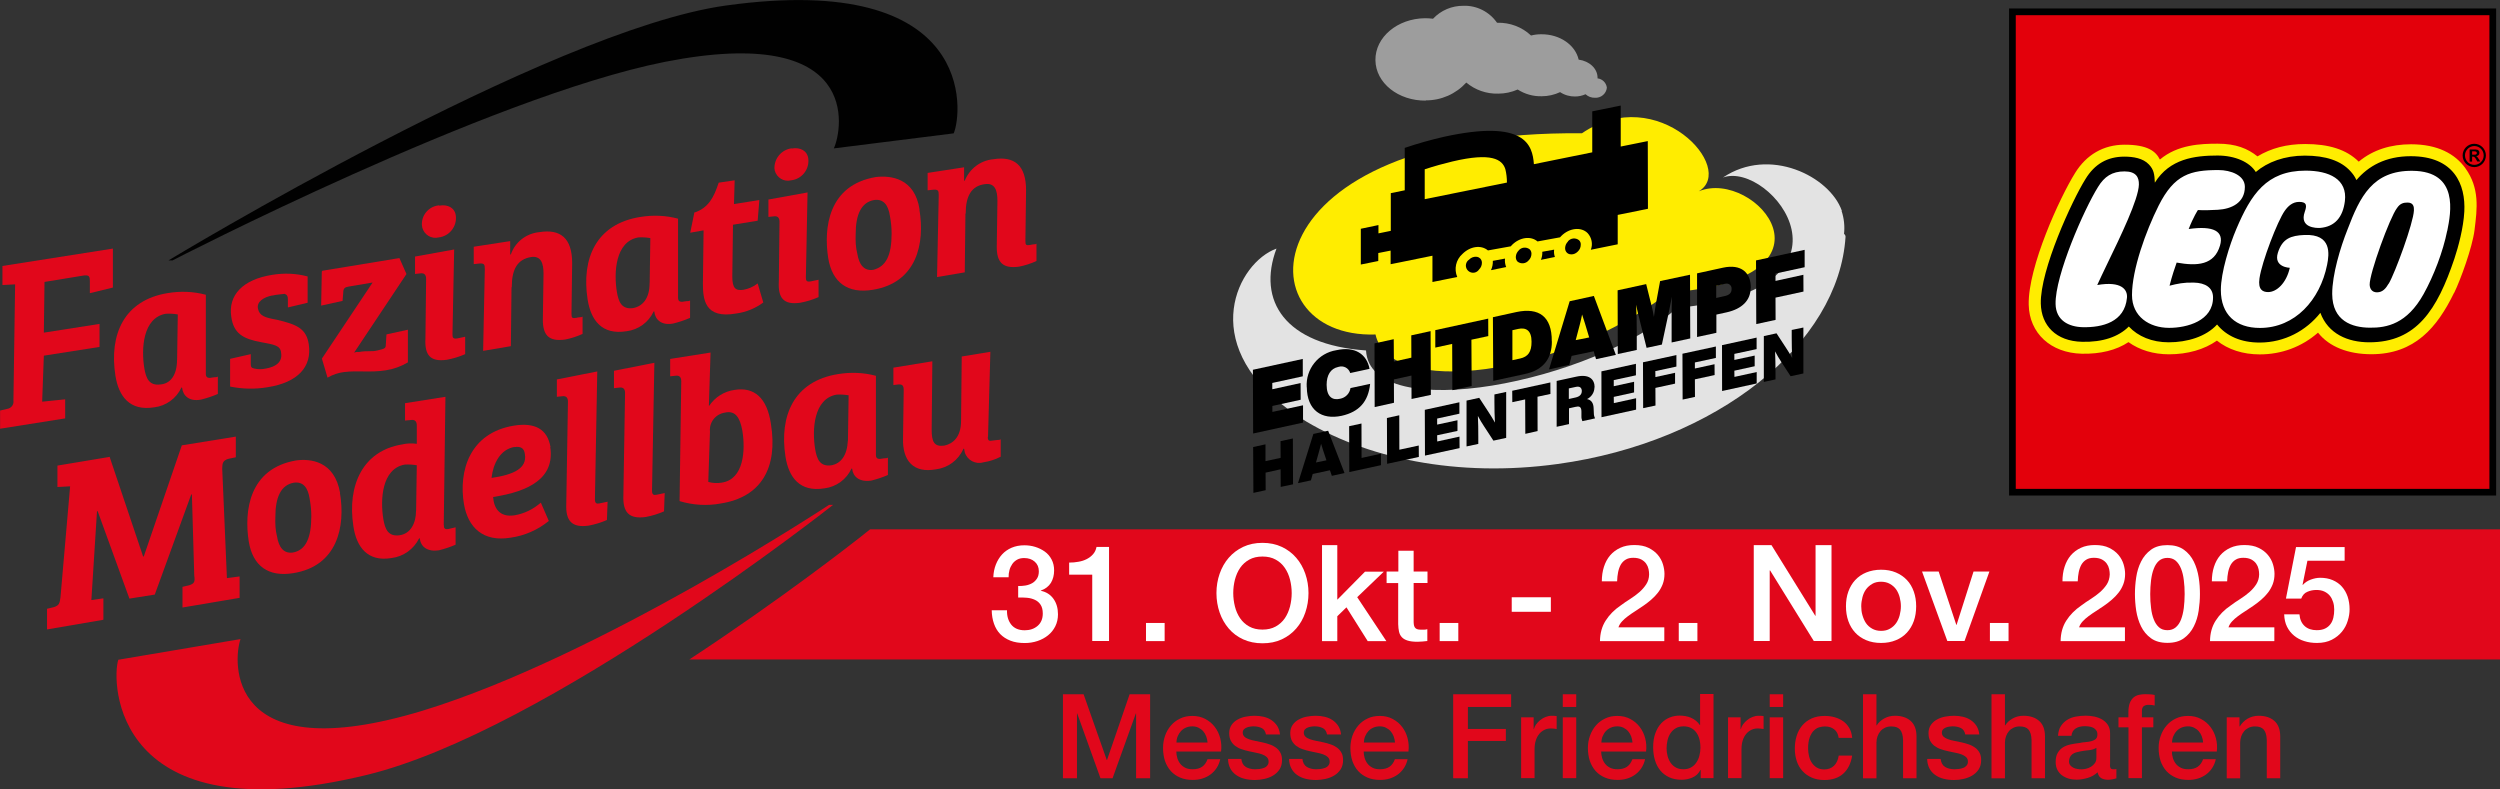 <?xml version="1.0" encoding="UTF-8"?>
<svg id="Ebene_2" data-name="Ebene 2" xmlns="http://www.w3.org/2000/svg" viewBox="0 0 297.69 94">
  <rect x="0" y="0" width="297.69" height="94" fill="#333333" stroke="none"/>
  <defs>
    <style>
      .cls-1, .cls-2, .cls-3 {
        fill-rule: evenodd;
      }

      .cls-1, .cls-4 {
        fill: #ffed00;
      }

      .cls-5 {
        fill: #010101;
      }

      .cls-6 {
        fill: #e3e3e3;
      }

      .cls-7 {
        fill: #9d9d9d;
      }

      .cls-8 {
        isolation: isolate;
      }

      .cls-9 {
        fill: #fff;
      }

      .cls-3 {
        fill: #e3000b;
      }

      .cls-10 {
        fill: #e1071b;
      }
    </style>
  </defs>
  <g id="Ebene_1-2" data-name="Ebene 1">
    <g>
      <path class="cls-10" d="M103.61,63.03l-1.3,1.03c-.7.55-9.17,7.2-20.23,14.47h215.61v-15.5H103.61Z"/>
      <g id="Ebene_1-2" data-name="Ebene 1-2">
        <path class="cls-10" d="M98.7,60.13s-27.33,18.05-48.32,24.48c-23.64,7.19-22.61-6.04-21.74-8.51l-14.55,2.46c-.84,2.46-.76,21.09,29.6,13.71,21.37-5.2,55.51-32.15,55.51-32.15h-.5Z"/>
        <path class="cls-5" d="M20.54,31.01S58.25,11.54,79.15,7.37c23.53-4.64,21.18,8.03,20.14,10.3l14.27-1.79c1.04-2.35,2.83-19.39-27.14-15.22C65.33,3.59,20.06,31.01,20.06,31.01"/>
        <g>
          <path class="cls-10" d="M13.07,54.45l3.97,11.81h.08l4.53-13.23,6.43-1.04v2.46l-.95.2c-.56.2-.67.48-.67,1.15l.56,13.04,1.51-.2v2.55l-6.8,1.15v-2.46l.84-.2c.56-.2.67-.39.56-1.15l-.28-9.65h-.08l-4.34,11.92-3.02.48-3.78-10.41h-.08l-.67,10.58,1.43-.2v2.55l-6.71,1.15v-2.46l.84-.2c.56-.2.67-.39.76-1.15l1.15-13.23-1.51.08v-2.55l6.24-1.04v.06Z"/>
          <path class="cls-10" d="M40.48,58.71c.67,3.97-.28,8.7-5.57,9.54-2.94.48-4.81-.84-5.29-3.78-.56-3.58,0-8.7,5.68-9.65,1.59-.2,4.53,0,5.2,3.89h-.03ZM37.07,61.45c0-.7-.08-1.4-.2-2.07-.2-1.31-.76-2.07-1.9-1.9-1.51.28-2.18,1.71-2.18,4.06-.03.78,0,1.59.2,2.35.2,1.23.76,2.07,1.9,1.9,1.51-.28,2.18-1.71,2.18-4.34Z"/>
          <path class="cls-10" d="M52.85,62.51c0,.39.08.56.56.48l.84-.2v2.07c-.64.28-1.31.5-1.99.67-1.31.2-2.18-.39-2.27-1.43h-.08c-.64,1.29-1.87,2.18-3.3,2.35-2.83.48-4.17-1.31-4.53-3.78-.76-4.92,1.15-8.98,5.76-9.74.59-.14,1.2-.17,1.79-.08v-2.18c0-.48-.2-.67-.56-.67l-.84.08v-2.07l4.81-.76-.2,15.22v.03ZM49.55,60.8l.08-5.4c-.48-.08-.95-.11-1.43-.08-2.74.48-2.94,4.17-2.55,6.52.2,1.15.56,2.07,1.9,1.9s1.99-1.43,1.99-2.94Z"/>
          <path class="cls-10" d="M65.52,53.22c.56,3.69-2.46,5.29-6.8,5.96.08,1.31.76,2.46,2.55,2.18,1.18-.2,2.24-.73,3.13-1.51l.95,2.18c-1.29,1.06-2.88,1.76-4.53,1.99-3.3.56-5.09-1.23-5.57-3.97-.67-3.97.67-8.51,5.96-9.37,2.46-.39,3.97.39,4.34,2.55h-.03ZM61.27,53.22c-1.71.28-2.55,1.99-2.74,3.69,2.66-.39,4.25-1.15,3.97-2.83-.08-.76-.56-.95-1.23-.84v-.03Z"/>
          <path class="cls-10" d="M71.12,44.24l-.28,15.22c0,.48.2.56.56.48l.95-.2-.08,2.18c-.7.31-1.43.53-2.18.67-1.99.28-2.74-.56-2.66-2.55l.2-12.2c0-.48-.2-.67-.56-.67l-.76.08v-2.07s4.81-.95,4.81-.95Z"/>
          <path class="cls-10" d="M77.92,43.21l-.28,15.22c0,.48.2.56.56.48l.95-.2-.08,2.18c-.7.31-1.43.53-2.18.67-1.99.28-2.74-.56-2.66-2.55l.2-12.2c0-.48-.2-.67-.56-.67l-.76.08v-2.07s4.81-.95,4.81-.95Z"/>
          <path class="cls-10" d="M84.44,48.33h0c.7-1.04,1.79-1.73,3.02-1.9,2.35-.39,3.89.95,4.34,4.06.84,5.2-1.15,8.7-5.96,9.46-1.65.31-3.33.2-4.92-.28l.2-14.27c0-.48-.2-.67-.56-.67l-.76.08v-2.07l4.81-.76-.2,6.32.03.03ZM84.35,57.39c.53.14,1.06.17,1.59.08,2.66-.39,2.83-3.89,2.46-6.16-.28-1.59-.84-2.46-2.07-2.18-1.12.17-1.9,1.15-1.79,2.27l-.2,5.96v.03Z"/>
          <path class="cls-10" d="M104.3,54.17c0,.39.2.48.48.48.08,0,.39-.08.56-.08.14,0,.28,0,.39-.08v2.07c-.64.28-1.31.5-1.99.67-1.43.2-2.18-.48-2.27-1.43h-.08c-.59,1.29-1.82,2.18-3.22,2.35-2.94.48-4.25-1.31-4.64-3.78-.76-4.92,1.04-8.98,6.24-9.82,1.51-.25,3.05-.2,4.53.2v9.46-.03ZM100.97,52.47l.08-5.4c-.48-.08-.95-.11-1.43-.08-2.74.48-2.94,4.17-2.55,6.52.2,1.15.56,2.07,1.9,1.9,1.15-.2,1.9-1.15,1.99-2.94Z"/>
          <path class="cls-10" d="M117.62,51.99c0,.39.08.56.48.48.2,0,.48-.08.67-.08.14,0,.28,0,.39-.08v2.07c-.64.34-1.34.56-2.07.67-.92.28-1.93-.25-2.21-1.2-.03-.14-.06-.28-.08-.42h-.08c-.59,1.37-1.85,2.29-3.3,2.46-2.66.48-3.97-1.04-3.89-3.69l.08-5.76c0-.56-.2-.67-.56-.67l-.67.08v-2.07l4.64-.76-.08,8.14c0,1.43.28,2.07,1.51,1.9.95-.2,1.99-.95,1.99-2.94l.08-7.67,3.41-.56-.28,10.13-.03-.03Z"/>
        </g>
        <g>
          <path class="cls-10" d="M0,48.89l.84-.2c.48-.06.84-.5.76-1.01v-.03l.2-13.79-1.51.08v-2.27l13.15-2.07v4.64l-2.74.67v-1.43c0-.56-.08-.76-.76-.67l-4.64.76-.08,6.04,6.63-1.04v2.74l-6.63,1.04-.2,5.48,2.74-.28v2.27l-7.75,1.23s0-2.18,0-2.18Z"/>
          <path class="cls-10" d="M24.51,44.52c0,.39.2.48.48.48.08,0,.39-.08.56-.08.14,0,.28,0,.39-.08v2.07c-.64.28-1.31.5-1.99.67-1.43.28-2.18-.48-2.27-1.43h-.08c-.59,1.29-1.82,2.18-3.22,2.35-2.94.48-4.25-1.31-4.64-3.78-.76-4.92,1.04-8.98,6.24-9.82,1.51-.25,3.05-.2,4.53.2v9.46-.03ZM21.09,42.84l.08-5.4c-.48-.08-.95-.11-1.43-.08-2.74.48-2.94,4.17-2.55,6.52.2,1.15.56,2.07,1.9,1.9,1.15-.08,1.99-1.04,1.99-2.94Z"/>
          <path class="cls-10" d="M32.43,35.18c-1.04.2-1.9.76-1.71,1.59s.76,1.04,2.27,1.31c2.35.56,3.5,1.04,3.78,2.94.39,2.66-1.31,4.53-4.92,5.09-1.48.25-2.99.22-4.45-.08v-3.3l2.46-.56v1.15c0,.39.08.48.39.56.48.11.95.11,1.43,0,1.15-.2,1.99-.76,1.79-1.9-.08-.84-.84-.95-2.35-1.23-2.18-.39-3.3-1.04-3.58-3.02-.39-2.55,1.31-4.45,4.92-5.01,1.37-.22,2.8-.17,4.17.2v3.13l-2.35.56v-.95c0-.39-.08-.56-.39-.67-.56.08-.95.08-1.43.2h-.03Z"/>
          <path class="cls-10" d="M38.38,32.24l9.18-1.51.84,1.9-6.24,9.37c.17-.08.36-.11.56-.08,1.04-.2,1.51,0,2.27-.2s.95-.2.95-.67l.08-1.23,2.55-.56v3.89c-.81.48-1.71.81-2.66.95-1.79.28-3.3,0-4.92.2-.7.08-1.37.31-1.99.67l-.67-2.27,6.04-9.06-2.83.48c-.48.08-.67.2-.67.76l-.08.95-2.55.56.08-4.06.06-.08Z"/>
          <path class="cls-10" d="M54.08,29.69l-.2,10.13c0,.39.08.56.56.48l.95-.2v2.07c-.7.31-1.43.53-2.18.67-1.99.28-2.66-.56-2.55-2.55l.08-7.08c0-.48-.2-.67-.56-.67l-.76.08v-2.07l4.64-.84v-.03ZM52.29,24.49c1.04-.2,1.9.28,1.99,1.23.14,1.26-.78,2.41-2.04,2.55h0c-.87.22-1.73-.31-1.96-1.18,0-.06,0-.11-.03-.17-.14-1.23.76-2.32,1.96-2.46h.11l-.03.03Z"/>
          <path class="cls-10" d="M60.91,34.23l-.08,6.99-3.3.56.2-9.74c0-.56-.08-.67-.56-.67l-.76.08v-2.07l4.34-.67v1.59h.08c.5-1.48,1.85-2.52,3.41-2.66,2.46-.39,3.89.67,3.89,3.69l-.08,6.04c0,.48.08.56.56.48.17-.03.31-.08.48-.08.11,0,.2,0,.28-.08v2.07c-.67.31-1.37.53-2.07.67-1.99.28-2.66-.56-2.66-2.35l.08-5.48c0-1.23-.28-2.18-1.51-1.99-1.59.28-2.27,1.43-2.27,3.58l-.03.03Z"/>
          <path class="cls-10" d="M80.74,35.46c0,.39.2.48.48.48.08,0,.39-.08.56-.08.14,0,.28,0,.39-.08v2.07c-.64.28-1.31.5-1.99.67-1.43.28-2.18-.48-2.27-1.43h-.08c-.59,1.29-1.82,2.18-3.22,2.35-2.94.48-4.25-1.31-4.64-3.78-.76-4.92,1.04-8.98,6.24-9.82,1.51-.25,3.05-.2,4.53.2v9.46-.03ZM77.36,33.75l.08-5.4c-.48-.08-.95-.11-1.43-.08-2.74.48-2.94,4.17-2.55,6.52.2,1.15.56,2.07,1.9,1.9,1.15-.2,1.99-1.15,1.99-2.94Z"/>
          <path class="cls-10" d="M82.64,25.33c1.71-.56,2.35-1.79,2.94-3.58l1.9-.28-.08,2.83,3.02-.48-.2,2.46-2.94.48-.08,6.16c0,1.43.39,1.71,1.31,1.59.62-.11,1.2-.36,1.71-.76l.67,2.27c-.95.7-2.04,1.15-3.22,1.31-3.78.67-3.97-1.71-3.97-3.58l.08-6.32-1.59.28.48-2.35-.03-.03Z"/>
          <path class="cls-10" d="M96.16,22.9l-.2,10.13c0,.39.08.56.56.48l.95-.2v2.07c-.7.31-1.43.53-2.18.67-1.99.28-2.66-.56-2.55-2.55l.08-7.08c0-.48-.2-.67-.56-.67l-.76.08v-2.07l4.64-.84v-.03ZM94.26,17.69c1.04-.2,1.9.28,1.99,1.23.14,1.26-.78,2.41-2.04,2.55h0c-.87.22-1.73-.31-1.96-1.18,0-.06,0-.11-.03-.17-.06-1.23.84-2.32,2.07-2.46l-.03.03Z"/>
          <path class="cls-10" d="M109.48,24.97c.67,3.97-.28,8.7-5.57,9.54-2.94.48-4.81-.84-5.29-3.78-.56-3.58,0-8.7,5.68-9.65,1.71-.2,4.64.08,5.2,3.89h-.03ZM106.17,27.79c0-.7-.08-1.4-.2-2.07-.2-1.31-.76-2.07-1.9-1.9-1.51.28-2.18,1.71-2.18,4.06-.03.78,0,1.59.2,2.35.2,1.23.76,2.07,1.9,1.9,1.51-.39,2.18-1.71,2.18-4.34Z"/>
          <path class="cls-10" d="M114.96,25.44l-.08,6.99-3.3.56.2-9.74c0-.56-.08-.67-.56-.67l-.76.08v-2.07l4.34-.67v1.59h.08c.59-1.43,1.87-2.41,3.41-2.55,2.46-.39,3.89.67,3.89,3.69l-.08,6.04c0,.48.08.56.56.48.17-.03.31-.08.48-.08.11,0,.2,0,.28-.08v2.07c-.67.31-1.37.53-2.07.67-1.99.28-2.66-.56-2.66-2.35l.08-5.48c0-1.23-.28-2.18-1.51-1.99-1.59.2-2.27,1.43-2.27,3.5h-.03Z"/>
        </g>
      </g>
      <g>
        <g>
          <path class="cls-6" d="M219.32,25.1c-1.44-4.1-8.62-7.7-14.16-3.96,5.71-2.08,17.89,13.35-5.46,15.52-9.86,8.87-36.52,14.12-37.04,5.07-9.68-.67-12.99-5.93-10.66-12.13-4.6,1.66-9.42,11.14,1.33,19.09v.04l.55.39c.29.21.6.42.93.62,7.71,4.88,18.81,7.15,30.68,5.51,18.98-2.61,33.47-14.31,34.27-27.06,0-.13-.07-.26-.18-.34.1-.92,0-1.85-.29-2.73"/>
          <path class="cls-4" d="M202.28,22.78c4.56-2.7-4.88-13.07-13.91-6.91-39.91-.36-40.64,24.49-24.58,23.96,1.66,7.52,21.74,5.11,34.92-4.99,21.62-1.62,10.31-14.81,3.6-12.07"/>
        </g>
        <polygon points="152.48 52.53 152.49 54.52 150.69 54.91 150.69 52.91 149.22 53.23 149.25 58.69 150.71 58.37 150.7 56.28 152.49 55.88 152.5 57.98 153.97 57.67 153.95 52.21 152.48 52.53"/>
        <path d="M157.95,54.82l-.39-1.17c-.09-.26-.17-.55-.25-.81-.08.31-.16.62-.24.91l-.37,1.32,1.26-.26ZM158.35,56l-2.04.44-.21.76-1.54.33,1.83-5.86,1.76-.38,1.95,5.04-1.51.33-.23-.67Z"/>
        <polygon points="164.44 54.02 164.44 55.39 160.67 56.21 160.65 50.75 162.12 50.43 162.13 54.53 164.44 54.02"/>
        <polygon points="168.94 53.05 168.95 54.41 165.17 55.23 165.15 49.77 166.62 49.45 166.63 53.55 168.94 53.05"/>
        <polygon points="171.13 49.84 171.13 50.56 173.55 50.04 173.55 51.31 171.13 51.83 171.14 52.57 173.79 51.99 173.8 53.36 169.68 54.25 169.66 48.8 173.78 47.9 173.78 49.26 171.13 49.84"/>
        <path d="M179.35,46.68v5.46l-1.52.33-1.11-1.7c-.27-.4-.51-.81-.74-1.24.04.83.05,1.57.05,2.46v.87l-1.4.3v-5.46l1.51-.33,1.11,1.7c.22.34.52.8.76,1.25-.04-.83-.06-1.57-.06-2.46v-.89l1.39-.3Z"/>
        <polygon points="184.62 46.91 183.08 47.24 183.09 51.33 181.63 51.66 181.61 47.56 180.08 47.89 180.07 46.53 184.61 45.54 184.62 46.91"/>
        <path d="M188.36,46.61c0-.44-.23-.63-.67-.55l-.88.19v1.26l.81-.18c.5-.11.73-.39.73-.73M189.86,46.12c0,.59-.34,1.14-.88,1.4.55.11.76.53.78,1.06l.03.65c0,.21.05.41.14.59l-1.51.33c-.08-.19-.12-.39-.11-.6v-.55c0-.62-.31-.65-.72-.55l-.76.17v1.88l-1.47.32v-5.46l2.34-.51c1.51-.33,2.18.29,2.18,1.27"/>
        <polygon points="192.16 45.26 192.16 45.99 194.58 45.46 194.58 46.73 192.16 47.26 192.17 48 194.82 47.42 194.82 48.78 190.7 49.68 190.69 44.22 194.8 43.32 194.8 44.69 192.16 45.26"/>
        <polygon points="197.11 44.19 197.12 44.9 199.46 44.39 199.46 45.68 197.12 46.19 197.13 48.29 195.66 48.6 195.64 43.14 199.62 42.28 199.62 43.65 197.11 44.19"/>
        <polygon points="201.82 43.16 201.82 43.88 204.16 43.37 204.17 44.66 201.82 45.17 201.83 47.26 200.36 47.58 200.34 42.12 204.32 41.26 204.32 42.62 201.82 43.16"/>
        <polygon points="206.52 42.14 206.52 42.86 208.94 42.34 208.94 43.61 206.52 44.14 206.53 44.88 209.18 44.3 209.18 45.66 205.06 46.56 205.05 41.1 209.17 40.2 209.17 41.57 206.52 42.14"/>
        <path d="M214.74,39.01v5.46l-1.52.33-1.11-1.7c-.27-.41-.52-.83-.74-1.26.03.83.05,1.57.05,2.45v.89l-1.39.3v-5.46l1.51-.33,1.11,1.7c.22.34.52.8.76,1.25-.04-.83-.06-1.57-.06-2.46v-.89l1.39-.29Z"/>
        <polygon points="151.5 45.6 151.5 46.35 154.87 45.61 154.88 47.6 151.51 48.34 151.51 49.05 155.16 48.26 155.16 50.32 149.22 51.62 149.19 44.03 155.13 42.74 155.13 44.81 151.5 45.6"/>
        <path d="M155.6,46.11c-.14-2.16,1.39-4.07,3.53-4.41,2.22-.49,3.62.47,3.95,2.22l-2.3.5c-.18-.59-.79-.92-1.38-.74-.02,0-.04.01-.07.02-.88.19-1.36.96-1.36,2.12,0,1.44.7,1.88,1.61,1.66.64-.12,1.14-.63,1.23-1.27l2.34-.5c-.22,2.11-1.3,3.33-3.38,3.8-2.39.52-4.13-.66-4.16-3.4"/>
        <polygon points="170.35 39.43 170.38 47.02 168.08 47.51 168.07 44.72 165.98 45.18 165.99 47.96 163.69 48.47 163.67 40.89 165.96 40.39 165.98 43.05 168.06 42.59 168.05 39.93 170.35 39.43"/>
        <polygon points="177.22 40.02 175.21 40.45 175.24 45.96 172.94 46.46 172.92 40.95 170.91 41.39 170.91 39.31 177.21 37.94 177.22 40.02"/>
        <g>
          <path d="M180.77,39.17l-.68.15v3.57l.92-.2c.94-.21,1.37-.78,1.36-2.01,0-1.34-.66-1.72-1.61-1.51M184.79,40.67c0,1.92-.9,3.39-3.28,3.88l-3.7.8-.04-7.58,2.83-.62c2.64-.55,4.2.52,4.18,3.48"/>
          <path d="M189.23,40.17l-.5-1.66c-.11-.35-.23-.71-.34-1.06-.08.39-.16.79-.27,1.19l-.49,1.86,1.61-.32ZM189.76,41.83l-2.62.55-.27,1.06-2.42.55,2.46-8.12,2.88-.63,2.62,7.02-2.36.51-.28-.95Z"/>
          <path d="M201.24,32.72l.03,7.58-2.22.48v-2.15c0-1.17,0-2.17.03-3.29-.09.47-.18.91-.29,1.48l-.9,4.21-1.82.39-.95-3.81c-.12-.51-.22-.91-.3-1.33.06,1.11.08,2.08.08,3.24v2.15l-2.26.49-.02-7.59,3.4-.74.68,2.73c.09.37.18.78.24,1.18.06-.43.12-.87.19-1.28l.55-2.99,3.53-.75Z"/>
          <path d="M205.39,33.8l-1.03.23v1.45l1.03-.23c.49-.11.81-.35.8-.83.03-.33-.2-.62-.53-.65-.09,0-.19,0-.28.04M208.45,34.35c0,1.39-1,2.43-2.84,2.84l-1.23.27v2.17l-2.3.5v-7.58l3.11-.68c2.11-.45,3.33.55,3.29,2.48"/>
        </g>
        <polygon points="211.42 32.57 211.42 33.45 214.74 32.72 214.75 34.72 211.42 35.44 211.43 38.09 209.13 38.59 209.1 31.01 214.89 29.75 214.89 31.82 211.42 32.57"/>
        <g>
          <path class="cls-7" d="M169.76,11.95c1.84.02,3.6-.76,4.84-2.12,1.06.89,2.41,1.36,3.8,1.32.8,0,1.59-.17,2.32-.49.86.55,1.86.83,2.87.8.75,0,1.5-.17,2.18-.49.53.35,1.15.53,1.78.52.43,0,.85-.09,1.25-.27.3.28.7.43,1.11.42.72.05,1.36-.48,1.43-1.2-.07-.58-.53-1.04-1.11-1.11v-.07c0-1.11-.98-1.99-2.25-2.16-.39-1.74-2.25-3.05-4.48-3.02-.4,0-.8.05-1.19.15-1.08-1.02-2.53-1.56-4.01-1.52h-.04c-.91-1.31-2.42-2.08-4.02-2.02-1.36-.01-2.66.54-3.6,1.54-.32-.04-.64-.06-.96-.06-3.29.04-5.93,2.26-5.9,4.99s2.73,4.86,6.02,4.82"/>
          <path d="M169.65,23.72v-3.56c1.18-.39,2.28-.69,3.29-.93,4.68-1.11,5.94-.25,6.31.91.13.52.19,1.06.19,1.6l-9.8,1.98ZM196.21,16.8l-3.22.65v-4.88l-3.39.69v4.88l-2.27.46-4.68.95c-.17-2.29-1.03-5.38-10.71-3.26-1.58.36-3.14.8-4.67,1.32v5.05l-1.66.34v4.49l-1.47.3v-.99l-2.1.44v4.26l2.08-.42v-.95l1.47-.29v1.62l1.25-.25,3.73-.76v3.13l2.95-.6c-.4-.95-.16-2.05.62-2.74.92-.92,2.22-1.11,3.04-.42l2.72-.49c.05-.06.09-.11.14-.16.92-.92,2.24-1.11,3.04-.42l2.68-.49.16-.17c.95-.95,2.36-1.11,3.13-.33.49.54.64,1.3.38,1.98l3.2-.65v-3.5l3.6-.73-.02-8.08Z"/>
          <path d="M185.09,29.72l-1.44.26c.02.33-.04.65-.16.96l1.66-.34c-.1-.28-.13-.58-.09-.88"/>
          <path d="M179.22,30.79l-1.46.27c.02.38-.06.76-.22,1.11l1.81-.37c-.13-.32-.18-.66-.14-1"/>
          <path d="M186.71,28.76c-.2.19-.32.45-.34.73-.02.22.05.44.21.6.08.08.18.14.29.17.3.08.62.01.86-.18.06-.04.11-.09.16-.14.22-.21.34-.49.34-.79.02-.21-.06-.41-.21-.55-.4-.32-.99-.26-1.32.14"/>
          <path d="M175.89,30.58c-.35-.05-.71.07-.95.33-.4.26-.51.79-.25,1.18s.79.51,1.18.25c.1-.07.19-.15.25-.25.22-.21.34-.5.34-.8,0-.19-.07-.38-.21-.52-.1-.1-.23-.16-.37-.19"/>
          <path d="M180.84,29.83c-.2.19-.32.45-.34.72-.02.22.05.44.2.6.41.32.99.26,1.32-.14.22-.21.34-.5.34-.8,0-.19-.07-.38-.21-.52-.41-.32-.99-.26-1.32.14"/>
        </g>
      </g>
      <g class="cls-8">
        <path class="cls-9" d="M121.21,69.78c.3.01.6-.01.9-.06.3-.05.57-.15.8-.28.23-.13.42-.32.57-.55s.22-.52.22-.86c0-.48-.16-.86-.49-1.15-.33-.29-.74-.43-1.26-.43-.32,0-.6.06-.83.19-.23.13-.43.3-.58.52-.15.22-.27.46-.34.74-.07.27-.11.55-.1.84h-1.82c.02-.54.12-1.05.3-1.51.18-.46.43-.87.74-1.21.31-.34.7-.61,1.14-.8.45-.19.95-.29,1.52-.29.44,0,.87.06,1.29.19.42.13.8.32,1.14.56s.61.56.81.94c.2.38.3.81.3,1.3,0,.57-.13,1.06-.38,1.48-.26.42-.66.73-1.2.92v.03c.64.13,1.14.45,1.5.95s.54,1.12.54,1.85c0,.53-.11,1.01-.32,1.43-.21.42-.5.78-.86,1.07-.36.29-.78.52-1.26.68-.48.16-.99.24-1.52.24-.65,0-1.22-.09-1.7-.28s-.89-.45-1.22-.79c-.33-.34-.57-.75-.74-1.23-.17-.48-.26-1.01-.27-1.6h1.82c-.02.68.15,1.25.5,1.7.36.45.89.68,1.61.68.61,0,1.12-.17,1.53-.52.41-.35.62-.84.62-1.48,0-.44-.09-.78-.26-1.04-.17-.26-.39-.45-.67-.58s-.59-.22-.94-.25-.7-.04-1.06-.03v-1.36Z"/>
        <path class="cls-9" d="M127.31,66.99c.38,0,.76-.03,1.12-.1.36-.06.69-.17.98-.32.29-.15.54-.34.75-.58s.34-.52.41-.86h1.49v11.2h-2v-7.9h-2.75v-1.44Z"/>
        <path class="cls-9" d="M136.46,74.18h2.22v2.16h-2.22v-2.16Z"/>
        <path class="cls-9" d="M150.33,64.64c.85,0,1.62.16,2.3.48.68.32,1.25.75,1.72,1.3.47.54.83,1.18,1.08,1.9s.38,1.49.38,2.3-.13,1.59-.38,2.32-.61,1.36-1.08,1.9c-.47.54-1.04.97-1.72,1.29s-1.44.47-2.3.47-1.62-.16-2.3-.47c-.68-.31-1.25-.74-1.72-1.29s-.83-1.18-1.08-1.9-.38-1.5-.38-2.32.13-1.58.38-2.3.61-1.36,1.08-1.9,1.04-.98,1.72-1.3c.68-.32,1.44-.48,2.3-.48ZM150.33,66.27c-.61,0-1.13.12-1.58.37-.44.25-.8.57-1.08.98-.28.41-.48.88-.62,1.4-.13.52-.2,1.06-.2,1.6s.07,1.08.2,1.6c.13.52.34.99.62,1.4.28.41.64.74,1.08.98.44.25.97.37,1.58.37s1.13-.12,1.58-.37c.44-.25.8-.57,1.08-.98.28-.41.48-.88.62-1.4.13-.52.2-1.06.2-1.6s-.07-1.08-.2-1.6c-.13-.52-.34-.99-.62-1.4-.28-.41-.64-.74-1.08-.98-.44-.25-.97-.37-1.58-.37Z"/>
        <path class="cls-9" d="M157.42,64.91h1.82v6.5l3.3-3.34h2.24l-3.17,3.04,3.47,5.23h-2.22l-2.53-4.02-1.09,1.06v2.96h-1.82v-11.42Z"/>
        <path class="cls-9" d="M165.13,68.06h1.38v-2.48h1.82v2.48h1.65v1.36h-1.65v4.42c0,.19,0,.36.02.5s.05.26.11.35c.06.1.15.17.26.22.12.05.28.07.48.07.13,0,.26,0,.38,0,.13,0,.26-.02.38-.06v1.41c-.2.02-.4.04-.59.06-.19.02-.39.03-.59.03-.48,0-.87-.05-1.16-.14-.29-.09-.52-.22-.69-.4s-.28-.4-.34-.66-.09-.57-.1-.91v-4.88h-1.38v-1.36Z"/>
        <path class="cls-9" d="M171.43,74.18h2.22v2.16h-2.22v-2.16Z"/>
        <path class="cls-9" d="M180.01,71.12h4.66v1.73h-4.66v-1.73Z"/>
        <path class="cls-9" d="M198.17,76.34h-7.65c.01-.93.23-1.74.67-2.43s1.03-1.3,1.79-1.81c.36-.27.74-.53,1.14-.78.39-.25.76-.52,1.09-.81s.6-.6.82-.94.33-.72.34-1.16c0-.2-.02-.42-.07-.65-.05-.23-.14-.44-.28-.64s-.33-.36-.58-.5c-.25-.13-.57-.2-.96-.2-.36,0-.66.07-.9.22-.24.14-.43.34-.58.59-.14.25-.25.55-.32.89-.07.34-.11.71-.12,1.1h-1.82c0-.62.08-1.19.25-1.72.17-.53.41-.98.74-1.37.33-.38.73-.68,1.21-.9.47-.22,1.03-.33,1.66-.33.68,0,1.25.11,1.71.34s.83.51,1.11.85c.28.34.48.71.6,1.11.12.4.18.78.18,1.14,0,.45-.07.85-.21,1.22-.14.36-.33.7-.56,1-.23.3-.5.58-.8.84-.3.26-.61.5-.93.72s-.64.44-.96.64c-.32.2-.62.41-.89.61-.27.2-.51.41-.71.63s-.34.45-.42.7h5.46v1.63Z"/>
        <path class="cls-9" d="M199.9,74.18h2.22v2.16h-2.22v-2.16Z"/>
        <path class="cls-9" d="M208.83,64.91h2.11l5.22,8.42h.03v-8.42h1.9v11.42h-2.11l-5.2-8.4h-.05v8.4h-1.9v-11.42Z"/>
        <path class="cls-9" d="M223.99,76.56c-.66,0-1.25-.11-1.77-.33-.52-.22-.96-.52-1.31-.9s-.63-.84-.82-1.38-.28-1.12-.28-1.76.09-1.21.28-1.74.46-.99.82-1.38c.36-.38.79-.69,1.31-.9s1.11-.33,1.77-.33,1.25.11,1.77.33c.52.22.95.52,1.31.9.36.38.63.84.82,1.38s.28,1.11.28,1.74-.09,1.23-.28,1.76-.46.99-.82,1.38-.79.69-1.31.9c-.52.22-1.11.33-1.77.33ZM223.99,75.12c.41,0,.76-.08,1.06-.26.3-.17.54-.39.74-.67.19-.28.33-.59.42-.94.09-.35.14-.7.14-1.06s-.05-.7-.14-1.06c-.09-.35-.23-.66-.42-.94-.19-.27-.44-.49-.74-.66-.3-.17-.65-.26-1.06-.26s-.76.08-1.06.26-.54.39-.74.66c-.19.27-.33.58-.42.94-.09.35-.14.7-.14,1.06s.04.72.14,1.06.23.66.42.94c.19.28.44.5.74.67s.65.26,1.06.26Z"/>
        <path class="cls-9" d="M228.87,68.06h1.98l2.1,6.35h.03l2.02-6.35h1.89l-2.96,8.27h-2.05l-3.01-8.27Z"/>
        <path class="cls-9" d="M236.95,74.18h2.22v2.16h-2.22v-2.16Z"/>
        <path class="cls-9" d="M253.02,76.34h-7.65c.01-.93.23-1.74.67-2.43s1.04-1.3,1.79-1.81c.36-.27.74-.53,1.14-.78.39-.25.76-.52,1.09-.81s.6-.6.82-.94c.21-.34.32-.72.34-1.16,0-.2-.02-.42-.07-.65-.05-.23-.14-.44-.28-.64s-.33-.36-.58-.5c-.25-.13-.57-.2-.96-.2-.36,0-.66.07-.9.22-.24.14-.43.34-.58.59-.14.25-.25.55-.32.89-.07.34-.11.71-.12,1.1h-1.82c0-.62.08-1.19.25-1.72.17-.53.41-.98.74-1.37.33-.38.73-.68,1.21-.9.47-.22,1.03-.33,1.66-.33.68,0,1.25.11,1.71.34s.83.51,1.11.85c.28.34.48.71.6,1.11.12.4.18.78.18,1.14,0,.45-.07.85-.21,1.22-.14.36-.32.7-.56,1-.23.3-.5.58-.8.84s-.61.5-.93.72-.64.44-.96.64c-.32.2-.62.41-.89.61-.27.2-.51.41-.71.63s-.34.45-.42.7h5.46v1.63Z"/>
        <path class="cls-9" d="M258.09,64.91c.8,0,1.45.18,1.96.55.51.37.9.84,1.18,1.41s.47,1.2.58,1.88.15,1.34.15,1.98-.05,1.3-.15,1.98-.29,1.31-.58,1.88c-.28.57-.68,1.04-1.18,1.41-.51.37-1.16.55-1.96.55s-1.45-.18-1.96-.55c-.51-.37-.9-.84-1.18-1.41-.28-.57-.47-1.2-.58-1.88-.1-.68-.15-1.34-.15-1.98s.05-1.3.15-1.98c.1-.68.29-1.31.58-1.88.28-.57.68-1.04,1.18-1.41.51-.37,1.16-.55,1.96-.55ZM258.09,75.04c.39,0,.72-.11.99-.34.27-.23.48-.54.63-.93.15-.39.26-.84.33-1.37.06-.52.1-1.08.1-1.66s-.03-1.14-.1-1.66c-.06-.52-.17-.97-.33-1.37-.16-.39-.37-.71-.63-.94-.27-.23-.6-.34-.99-.34s-.74.12-1,.34c-.26.23-.47.54-.62.94-.16.39-.26.85-.33,1.37-.06.52-.1,1.07-.1,1.66s.03,1.14.1,1.66c.06.52.17.98.33,1.37.15.39.36.7.62.93.26.23.59.34,1,.34Z"/>
        <path class="cls-9" d="M270.81,76.34h-7.65c.01-.93.23-1.74.67-2.43s1.03-1.3,1.79-1.81c.36-.27.74-.53,1.14-.78.39-.25.76-.52,1.09-.81.33-.29.6-.6.82-.94.21-.34.33-.72.34-1.16,0-.2-.02-.42-.07-.65-.05-.23-.14-.44-.28-.64s-.33-.36-.58-.5c-.25-.13-.57-.2-.96-.2-.36,0-.66.07-.9.22-.24.14-.43.34-.58.59-.14.25-.25.55-.32.89-.07.34-.11.71-.12,1.1h-1.82c0-.62.08-1.19.25-1.72.17-.53.41-.98.74-1.37.33-.38.73-.68,1.21-.9s1.03-.33,1.66-.33c.68,0,1.25.11,1.71.34.46.22.83.51,1.11.85.28.34.48.71.6,1.11.12.4.18.78.18,1.14,0,.45-.07.85-.21,1.22-.14.36-.33.7-.56,1-.23.3-.5.58-.8.84s-.61.5-.93.72-.64.44-.96.64c-.32.2-.62.41-.89.61-.27.2-.51.41-.71.63-.2.22-.34.45-.42.7h5.46v1.63Z"/>
        <path class="cls-9" d="M273.4,65.14h5.79v1.63h-4.43l-.58,2.85.03.03c.25-.28.56-.49.94-.63.38-.14.75-.22,1.13-.22.55,0,1.05.09,1.49.28s.81.45,1.1.78c.3.34.52.73.68,1.19.15.46.23.96.23,1.49,0,.45-.07.91-.22,1.38-.14.47-.37.91-.69,1.3-.32.39-.72.71-1.21.96-.49.25-1.08.38-1.76.38-.54,0-1.05-.07-1.51-.22-.46-.14-.87-.36-1.22-.65-.35-.29-.63-.64-.84-1.06-.21-.42-.32-.91-.34-1.48h1.82c.05.61.26,1.07.62,1.4s.84.49,1.44.49c.38,0,.71-.06.98-.19s.48-.3.65-.53c.17-.22.28-.49.35-.78s.1-.62.1-.96c0-.31-.04-.61-.13-.89-.09-.28-.21-.53-.38-.74-.17-.21-.39-.38-.66-.51-.27-.13-.59-.19-.95-.19-.38,0-.74.07-1.08.22-.34.14-.58.41-.73.81h-1.82l1.2-6.13Z"/>
      </g>
      <g class="cls-8">
        <path class="cls-10" d="M126.57,82.67h2.46l2.76,7.83h.03l2.69-7.83h2.44v10h-1.67v-7.71h-.03l-2.77,7.71h-1.44l-2.77-7.71h-.03v7.71h-1.67v-10Z"/>
        <path class="cls-10" d="M140.07,89.46c0,.28.04.55.12.81.08.26.2.49.36.69s.36.35.6.47c.24.12.53.17.87.17.47,0,.84-.1,1.13-.3.28-.2.5-.5.64-.9h1.51c-.08.39-.23.74-.43,1.05-.21.31-.45.57-.74.78-.29.21-.61.37-.97.48-.36.11-.74.16-1.13.16-.57,0-1.07-.09-1.51-.28-.44-.19-.81-.45-1.11-.78-.3-.34-.53-.74-.69-1.2-.15-.47-.23-.98-.23-1.54,0-.51.08-1,.24-1.46s.4-.87.7-1.22.67-.63,1.1-.83c.43-.21.91-.31,1.46-.31.57,0,1.08.12,1.53.36s.83.55,1.13.95c.3.39.52.84.65,1.35s.17,1.03.1,1.58h-5.32ZM143.79,88.41c-.02-.25-.07-.5-.16-.73-.09-.23-.21-.44-.36-.61-.15-.17-.34-.31-.56-.42-.22-.11-.46-.16-.73-.16s-.53.05-.76.15c-.23.1-.42.23-.59.41-.16.17-.29.38-.39.61s-.15.49-.16.76h3.72Z"/>
        <path class="cls-10" d="M147.81,90.34c.05.47.22.79.53.98.31.19.68.28,1.11.28.15,0,.32-.01.51-.03s.37-.07.54-.13c.17-.06.31-.16.41-.29.11-.13.16-.29.15-.5s-.08-.37-.22-.5c-.14-.13-.32-.24-.54-.32s-.47-.15-.75-.2c-.28-.06-.56-.12-.85-.18-.3-.07-.59-.14-.86-.24-.28-.09-.52-.22-.74-.38-.22-.16-.39-.36-.53-.61-.13-.25-.2-.55-.2-.92,0-.39.1-.72.29-.99.19-.27.43-.48.73-.64s.62-.28.98-.34c.36-.07.7-.1,1.03-.1.37,0,.73.04,1.07.12.34.08.65.21.92.39.27.18.5.41.69.69.18.29.3.63.34,1.03h-1.67c-.07-.38-.25-.64-.52-.77-.28-.13-.59-.2-.94-.2-.11,0-.25,0-.4.03-.15.02-.3.05-.43.11-.14.05-.25.13-.34.22-.09.1-.14.23-.14.39,0,.2.07.35.2.48s.31.22.53.3c.22.08.47.15.75.2.28.06.57.12.87.18.29.06.57.14.85.24.28.09.53.22.75.38.22.16.4.36.53.6.14.24.2.54.2.9,0,.43-.1.79-.29,1.09-.2.3-.45.54-.76.73-.31.19-.66.32-1.04.41-.38.08-.76.13-1.13.13-.46,0-.88-.05-1.27-.15-.39-.1-.72-.26-1.01-.47s-.51-.47-.67-.78c-.16-.31-.25-.68-.26-1.11h1.6Z"/>
        <path class="cls-10" d="M155.08,90.34c.05.47.22.79.53.98.31.19.68.28,1.11.28.15,0,.32-.01.51-.03s.37-.07.54-.13c.17-.06.31-.16.41-.29.11-.13.16-.29.15-.5s-.08-.37-.22-.5c-.14-.13-.32-.24-.54-.32s-.47-.15-.75-.2c-.28-.06-.56-.12-.85-.18-.3-.07-.59-.14-.86-.24-.28-.09-.52-.22-.74-.38-.22-.16-.39-.36-.53-.61-.13-.25-.2-.55-.2-.92,0-.39.1-.72.29-.99.19-.27.43-.48.73-.64s.62-.28.98-.34c.36-.07.7-.1,1.03-.1.37,0,.73.04,1.07.12.34.08.65.21.92.39.27.18.5.41.69.69.18.29.3.63.34,1.03h-1.67c-.07-.38-.25-.64-.52-.77-.28-.13-.59-.2-.94-.2-.11,0-.25,0-.4.03-.15.02-.3.05-.43.11-.14.05-.25.13-.34.22-.09.1-.14.23-.14.39,0,.2.07.35.2.48s.31.22.53.3c.22.08.47.15.75.2.28.06.57.12.87.18.29.06.57.14.85.24.28.09.53.22.75.38.22.16.4.36.53.6.14.24.2.54.2.9,0,.43-.1.79-.29,1.09-.2.3-.45.54-.76.73-.31.19-.66.32-1.04.41-.38.08-.76.13-1.13.13-.46,0-.88-.05-1.27-.15-.39-.1-.72-.26-1.01-.47s-.51-.47-.67-.78c-.16-.31-.25-.68-.26-1.11h1.6Z"/>
        <path class="cls-10" d="M162.38,89.46c0,.28.04.55.12.81.08.26.2.49.36.69s.36.35.6.47c.24.12.53.17.87.17.47,0,.84-.1,1.13-.3.28-.2.5-.5.64-.9h1.51c-.08.39-.23.74-.43,1.05-.21.31-.45.57-.74.78-.29.21-.61.37-.97.48-.36.11-.74.16-1.13.16-.57,0-1.07-.09-1.51-.28-.44-.19-.81-.45-1.11-.78-.3-.34-.53-.74-.69-1.2-.15-.47-.23-.98-.23-1.54,0-.51.08-1,.24-1.46s.4-.87.7-1.22.67-.63,1.1-.83c.43-.21.91-.31,1.46-.31.57,0,1.08.12,1.53.36s.83.55,1.13.95c.3.39.52.84.65,1.35s.17,1.03.1,1.58h-5.32ZM166.11,88.41c-.02-.25-.07-.5-.16-.73-.09-.23-.21-.44-.36-.61-.15-.17-.34-.31-.56-.42-.22-.11-.46-.16-.73-.16s-.53.05-.76.15c-.23.1-.42.23-.59.41-.16.17-.29.38-.39.61s-.15.49-.16.76h3.72Z"/>
        <path class="cls-10" d="M173.04,82.67h6.9v1.51h-5.15v2.62h4.52v1.43h-4.52v4.44h-1.75v-10Z"/>
        <path class="cls-10" d="M181.12,85.42h1.5v1.4h.03c.05-.2.14-.39.27-.57.14-.19.3-.36.49-.51s.4-.28.64-.37c.23-.09.47-.14.71-.14.19,0,.31,0,.38.01.07,0,.14.02.22.03v1.54c-.11-.02-.23-.04-.34-.05-.12-.01-.23-.02-.34-.02-.27,0-.53.05-.76.16s-.45.27-.62.48c-.18.21-.32.47-.42.78-.1.31-.15.66-.15,1.06v3.44h-1.6v-7.24Z"/>
        <path class="cls-10" d="M186.09,82.67h1.6v1.51h-1.6v-1.51ZM186.09,85.42h1.6v7.24h-1.6v-7.24Z"/>
        <path class="cls-10" d="M190.66,89.46c0,.28.04.55.12.81.08.26.2.49.36.69.16.2.36.35.6.47.24.12.53.17.87.17.47,0,.84-.1,1.13-.3.28-.2.5-.5.64-.9h1.51c-.08.39-.23.74-.43,1.05-.21.31-.45.57-.74.78s-.61.37-.97.48-.74.16-1.13.16c-.57,0-1.07-.09-1.51-.28-.44-.19-.81-.45-1.11-.78-.3-.34-.53-.74-.69-1.2-.15-.47-.23-.98-.23-1.54,0-.51.08-1,.25-1.46.16-.46.4-.87.7-1.22.3-.35.67-.63,1.1-.83.43-.21.91-.31,1.46-.31.57,0,1.08.12,1.53.36.45.24.83.55,1.13.95.3.39.52.84.65,1.35.14.51.17,1.03.11,1.58h-5.32ZM194.39,88.41c-.02-.25-.07-.5-.16-.73-.09-.23-.21-.44-.36-.61s-.34-.31-.56-.42c-.22-.11-.46-.16-.73-.16s-.53.05-.76.15c-.23.1-.42.23-.59.41s-.29.38-.39.61-.15.49-.16.76h3.72Z"/>
        <path class="cls-10" d="M204.02,92.66h-1.51v-.98h-.03c-.21.42-.53.72-.94.9-.41.18-.84.27-1.3.27-.57,0-1.07-.1-1.49-.3-.42-.2-.78-.47-1.06-.82s-.49-.75-.63-1.23c-.14-.47-.21-.98-.21-1.52,0-.65.09-1.22.27-1.69.18-.48.41-.87.71-1.18s.63-.53,1.01-.68.76-.22,1.16-.22c.22,0,.45.02.69.06s.46.11.67.2c.21.09.41.21.59.36.18.14.33.31.46.51h.03v-3.7h1.6v10ZM198.45,89.12c0,.31.04.61.12.91s.2.56.36.8c.16.23.37.42.62.56.25.14.55.21.9.21s.66-.07.92-.22.47-.34.63-.59c.16-.24.29-.52.36-.82.08-.3.12-.61.12-.93,0-.8-.18-1.43-.54-1.88s-.85-.67-1.46-.67c-.37,0-.69.08-.94.23-.26.15-.47.36-.63.6s-.28.53-.35.84c-.07.31-.11.63-.11.96Z"/>
        <path class="cls-10" d="M205.76,85.42h1.5v1.4h.03c.05-.2.14-.39.27-.57.14-.19.3-.36.49-.51s.4-.28.64-.37c.23-.09.47-.14.71-.14.19,0,.31,0,.38.01.07,0,.14.02.22.03v1.54c-.11-.02-.23-.04-.34-.05-.12-.01-.23-.02-.34-.02-.27,0-.53.05-.76.16s-.45.27-.62.48c-.18.21-.32.47-.42.78-.1.31-.15.66-.15,1.06v3.44h-1.6v-7.24Z"/>
        <path class="cls-10" d="M210.73,82.67h1.6v1.51h-1.6v-1.51ZM210.73,85.42h1.6v7.24h-1.6v-7.24Z"/>
        <path class="cls-10" d="M218.94,87.85c-.07-.45-.24-.79-.54-1.01-.29-.23-.66-.34-1.11-.34-.21,0-.42.04-.66.1-.23.07-.45.2-.64.39-.2.19-.36.46-.49.8-.13.34-.2.79-.2,1.34,0,.3.04.6.11.9.07.3.18.57.34.8.15.23.35.42.59.57.24.15.54.22.88.22.47,0,.85-.14,1.16-.43.3-.29.49-.7.57-1.22h1.6c-.15.94-.51,1.66-1.07,2.16s-1.31.75-2.25.75c-.57,0-1.07-.1-1.5-.29s-.8-.45-1.1-.78c-.3-.33-.53-.73-.68-1.18-.15-.46-.23-.95-.23-1.48s.07-1.05.22-1.53c.15-.48.37-.89.67-1.24.3-.35.67-.63,1.11-.83.44-.2.96-.3,1.56-.3.42,0,.82.05,1.2.16.38.11.71.27,1.01.48s.53.49.72.81c.19.33.3.71.34,1.16h-1.6Z"/>
        <path class="cls-10" d="M221.84,82.67h1.6v3.71h.03c.2-.33.49-.6.88-.82.39-.22.82-.33,1.29-.33.79,0,1.42.21,1.88.62.46.41.69,1.03.69,1.85v4.97h-1.6v-4.55c-.02-.57-.14-.98-.36-1.24-.22-.26-.57-.38-1.05-.38-.27,0-.51.05-.73.15-.21.1-.4.23-.55.41s-.27.38-.35.61c-.08.23-.13.48-.13.74v4.27h-1.6v-10Z"/>
        <path class="cls-10" d="M231.08,90.34c.05.47.22.79.53.98.31.19.68.28,1.11.28.15,0,.32-.01.51-.03.19-.02.37-.07.54-.13.17-.06.3-.16.41-.29s.16-.29.15-.5c0-.21-.08-.37-.22-.5-.14-.13-.32-.24-.54-.32-.22-.08-.47-.15-.75-.2-.28-.06-.57-.12-.85-.18-.3-.07-.59-.14-.86-.24-.28-.09-.52-.22-.74-.38-.22-.16-.39-.36-.53-.61-.13-.25-.2-.55-.2-.92,0-.39.1-.72.29-.99.19-.27.43-.48.73-.64s.62-.28.98-.34.7-.1,1.03-.1c.37,0,.73.04,1.07.12.34.08.65.21.92.39.28.18.5.41.69.69.18.29.3.63.34,1.03h-1.67c-.08-.38-.25-.64-.53-.77-.28-.13-.59-.2-.95-.2-.11,0-.25,0-.4.03-.15.02-.3.05-.43.11-.13.05-.25.13-.34.22-.09.1-.14.23-.14.39,0,.2.07.35.2.48.13.12.31.22.53.3.22.08.47.15.75.2.28.06.57.12.87.18.29.06.57.14.85.24.28.09.53.22.75.38.22.16.4.36.53.6.14.24.2.54.2.9,0,.43-.1.79-.29,1.09-.2.3-.45.54-.76.73s-.66.32-1.04.41-.76.13-1.13.13c-.46,0-.88-.05-1.27-.15-.39-.1-.72-.26-1.01-.47s-.51-.47-.67-.78-.25-.68-.26-1.11h1.6Z"/>
        <path class="cls-10" d="M237.14,82.67h1.6v3.71h.03c.2-.33.49-.6.88-.82.39-.22.82-.33,1.29-.33.79,0,1.42.21,1.88.62.46.41.69,1.03.69,1.85v4.97h-1.6v-4.55c-.02-.57-.14-.98-.36-1.24-.22-.26-.57-.38-1.05-.38-.27,0-.51.05-.73.15-.21.1-.4.23-.55.41s-.27.38-.35.61c-.08.23-.13.48-.13.74v4.27h-1.6v-10Z"/>
        <path class="cls-10" d="M251.24,91.05c0,.2.03.34.08.42.05.08.15.13.3.13h.17c.07,0,.14,0,.22-.03v1.11c-.06.02-.13.04-.22.06s-.18.04-.27.06c-.09.02-.19.03-.28.04-.09,0-.17.01-.24.01-.33,0-.6-.07-.81-.2s-.35-.36-.42-.69c-.32.31-.71.53-1.17.67-.46.14-.91.21-1.34.21-.33,0-.64-.04-.94-.13-.3-.09-.56-.22-.79-.39-.23-.17-.41-.39-.55-.66-.14-.27-.2-.58-.2-.93,0-.45.08-.81.25-1.09.16-.28.38-.5.64-.66.27-.16.56-.27.9-.34.33-.07.67-.12,1-.16.29-.06.56-.1.83-.12.26-.02.49-.06.69-.12.2-.06.36-.14.48-.26.12-.12.18-.29.18-.53,0-.21-.05-.37-.15-.5-.1-.13-.22-.23-.36-.3s-.31-.12-.48-.14c-.18-.02-.35-.04-.5-.04-.45,0-.82.09-1.11.28-.29.19-.45.48-.49.87h-1.6c.03-.47.14-.85.34-1.16.2-.31.45-.55.75-.74s.65-.32,1.03-.39c.38-.07.77-.11,1.18-.11.35,0,.71.04,1.05.11.35.08.66.2.93.36.27.17.5.38.67.65.17.27.25.59.25.97v3.72ZM249.64,89.04c-.24.16-.54.25-.9.29-.35.03-.71.08-1.06.15-.17.03-.33.07-.49.12-.16.05-.3.12-.42.21-.12.09-.22.21-.29.35-.07.14-.11.32-.11.52,0,.18.05.33.15.45.1.12.23.22.37.29.14.07.3.12.48.15.17.03.33.04.47.04.18,0,.37-.02.57-.07s.4-.13.58-.24.33-.25.46-.43.18-.38.18-.64v-1.19Z"/>
        <path class="cls-10" d="M252.25,85.42h1.19v-.6c0-.46.06-.83.17-1.11.11-.28.26-.5.45-.66.19-.15.4-.26.64-.31.24-.05.49-.08.75-.08.51,0,.89.03,1.12.1v1.25c-.1-.03-.21-.05-.33-.06-.12-.01-.25-.02-.41-.02-.21,0-.4.05-.55.15-.15.1-.23.3-.23.6v.74h1.36v1.19h-1.36v6.05h-1.6v-6.05h-1.19v-1.19Z"/>
        <path class="cls-10" d="M258.62,89.46c0,.28.04.55.12.81.08.26.2.49.36.69.16.2.36.35.6.47.24.12.53.17.87.17.47,0,.84-.1,1.13-.3.28-.2.5-.5.64-.9h1.51c-.08.39-.23.74-.43,1.05-.21.31-.45.57-.74.78s-.61.37-.97.48-.74.16-1.13.16c-.57,0-1.07-.09-1.51-.28-.44-.19-.81-.45-1.11-.78-.3-.34-.53-.74-.69-1.2-.15-.47-.23-.98-.23-1.54,0-.51.08-1,.25-1.46.16-.46.4-.87.7-1.22.3-.35.67-.63,1.1-.83.43-.21.91-.31,1.46-.31.57,0,1.08.12,1.53.36.45.24.83.55,1.13.95.3.39.52.84.65,1.35.14.51.17,1.03.11,1.58h-5.32ZM262.34,88.41c-.02-.25-.07-.5-.16-.73-.09-.23-.21-.44-.36-.61s-.34-.31-.56-.42c-.22-.11-.46-.16-.73-.16s-.53.05-.76.15c-.23.1-.42.23-.59.41s-.29.38-.39.61-.15.49-.16.76h3.72Z"/>
        <path class="cls-10" d="M265.16,85.42h1.51v1.06l.03.03c.24-.4.56-.72.95-.94s.83-.34,1.3-.34c.79,0,1.42.21,1.88.62.46.41.69,1.03.69,1.85v4.97h-1.6v-4.55c-.02-.57-.14-.98-.36-1.24-.22-.26-.57-.38-1.05-.38-.27,0-.51.05-.73.15-.21.1-.4.23-.55.41s-.27.38-.35.61c-.08.23-.13.48-.13.74v4.27h-1.6v-7.24Z"/>
      </g>
      <g>
        <path class="cls-9" d="M239.62,1.4v57.23h57.23V1.4h-57.23Z"/>
        <path class="cls-1" d="M239.62,58.62V1.4h57.23v57.23s-57.23,0-57.23,0h0ZM291.88,30.67c.5-1.48,1.07-3.71,1.16-5.49.07-1.34-.11-3.23-1.38-4.57-1.01-1.07-2.56-1.61-4.6-1.61-2.57,0-4.65.91-6.17,2.71l-.4.47-.27-.56c-.22-.46-.37-.64-.61-.91-1.04-1.17-2.78-1.77-5.17-1.77-2.19,0-4.17.66-5.58,1.85l-.36.3-.24-.4c-.66-1.08-2.32-1.78-4.21-1.78-2.72,0-5.47.37-7.13,3.04l-.69,1.1-.05-1.3c-.04-1.01-.13-1.42-.6-1.92-.51-.55-1.38-.81-2.65-.81-1.86,0-3.26.81-4.27,2.48-1.56,2.5-5.34,10.71-5.26,14.62.05,2.53,1.75,4.09,4.52,4.15,2.29.06,4.11-.53,5.27-1.7l.3-.3.28.31c1.04,1.13,2.62,1.75,4.45,1.75,2.33,0,4.32-.72,5.47-1.99l.31-.34.29.36c1.07,1.32,2.73,2.01,4.79,2,2.69-.01,5.2-1.25,6.89-3.39l.44-.56.25.67c1.04,2.83,3.86,3.25,5.45,3.25,5.4,0,7.73-3.71,9.75-9.69h0Z"/>
        <path class="cls-3" d="M239.62,58.62V1.4h57.23v57.23s-57.23,0-57.23,0h0ZM292.24,34.86c.75-1.54,2.16-5.4,2.42-7.48v-.02c.32-2.54.62-4.95-1.1-7.34-1.22-1.7-3.3-2.84-6.46-2.84-2.39,0-4.53.65-6.23,2.07-1.46-1.45-3.56-2.1-6.38-2.1-2.21,0-4.06.5-5.68,1.47-1.17-.93-2.55-1.51-4.74-1.51-1.99,0-4.77.1-6.88,1.89-.49-.99-1.47-1.77-4.2-1.77-2.51,0-4.56,1.19-5.91,3.39-1.79,2.87-5.6,11.14-5.51,15.66.07,3.4,2.62,5.75,6.32,5.84,2.22.05,4.11-.42,5.56-1.38,1.31.94,2.97,1.45,4.83,1.45,2.22,0,4.22-.58,5.7-1.63,1.34,1.07,3.11,1.64,5.1,1.64,2.59,0,5-.89,6.94-2.59,1.33,1.69,3.6,2.57,6.35,2.57,5.16,0,7.84-3.18,9.85-7.31Z"/>
        <path class="cls-2" d="M239.23,59.01V1.01h58v58s-58,0-58,0ZM296.43,58.21V1.81s-56.4,0-56.4,0v56.4h56.4Z"/>
        <path class="cls-2" d="M293.24,18.51c0-.77.62-1.39,1.38-1.39,0,0,0,0,0,0,.77,0,1.39.62,1.39,1.39h0c0,.77-.62,1.39-1.38,1.39,0,0,0,0,0,0-.77,0-1.39-.62-1.39-1.38,0,0,0,0,0,0ZM294.63,17.39c.62,0,1.12.5,1.12,1.12,0,.62-.5,1.12-1.12,1.12-.62,0-1.11-.5-1.11-1.12,0,0,0,0,0,0,0-.61.49-1.11,1.11-1.12,0,0,0,0,0,0ZM295.17,18.94l.17.29h-.36s-.12-.23-.12-.23c-.05-.1-.12-.2-.2-.28-.06-.06-.11-.07-.24-.07h-.05s0,.59,0,.59h-.3v-1.44h.72c.31,0,.45.17.45.4,0,.22-.15.37-.39.4h0c.12.05.16.09.31.34h0ZM294.37,18.02v.4h.3c.2,0,.27-.1.26-.2,0-.13-.1-.2-.3-.2h-.27ZM280.59,21.45c1.4-1.66,3.47-2.85,6.47-2.85,5.19,0,6.55,3.39,6.38,6.6-.1,1.93-.72,4.22-1.18,5.6-2.05,6.1-4.52,9.96-10.13,9.96-2.56,0-4.9-1-5.83-3.51-1.69,2.13-4.26,3.53-7.2,3.54-2.25.01-3.99-.78-5.1-2.15-1.32,1.45-3.55,2.12-5.76,2.12-1.99,0-3.65-.7-4.75-1.88-1.22,1.23-3.13,1.88-5.56,1.82-3.12-.07-4.86-1.95-4.92-4.54-.09-4.02,3.74-12.32,5.32-14.84,1.09-1.79,2.6-2.66,4.61-2.67,1.1,0,2.24.19,2.94.93.58.61.67,1.15.71,2.17,1.77-2.85,4.74-3.23,7.47-3.23,2.09,0,3.82.78,4.55,1.96,1.4-1.19,3.42-1.95,5.84-1.95,2.48,0,4.32.6,5.47,1.9.25.29.43.5.67,1h0ZM253.27,35.46c.09-.97-.64-2.02-3.54-1.52.29-.65.72-1.53,1.2-2.54h0c1.56-3.22,3.72-7.67,3.76-9.42.02-.86-.32-1.57-1.72-1.57-1.47,0-2.39.61-3.15,1.86-1.64,2.62-5.12,10.52-5.05,13.93.04,1.95,1.55,2.72,3.24,2.76,2.32.05,4.99-.6,5.26-3.5h0ZM259.19,31.26c-.19.52-.56,1.61-.85,2.76.95-.24,1.67-.4,2.89-.37,1.39.03,2.29.61,2.29,1.77,0,2.79-3.09,3.62-5.23,3.62-2.35,0-4.42-1.34-4.42-3.91,0-3.02,1.64-7.59,3.17-10.64,1.88-3.74,3.81-4.24,7.13-4.24,1.46,0,3.14.62,3.14,2,0,1.91-1.61,2.64-3.22,2.73-.69.04-1.74.08-2.37.03,0,0-.54.81-1.1,2.26,2.97-.42,4.23.26,3.73,1.97-.68,2.32-2.69,2.47-5.15,2.03h0ZM272.06,25.1c.39-.55.92-1.06,1.72-1.06.98,0,.89.52.66,1.19-.66,1.89,1.34,1.94,1.83,1.91,1.75-.14,2.71-1.27,2.95-3.19.32-2.62-1.88-3.63-4.68-3.63-4.67,0-6.5,2.85-8.24,6.93-.82,1.92-1.85,5.19-1.85,7.28,0,2.93,1.78,4.52,4.65,4.52,4.19,0,7.16-3.34,8-7.51.26-1.28.58-3.69-2.68-3.56-1.65.07-2.65.43-3.18,2.12-.54,1.74,1.42,1.79,1.42,1.79-.4,1.8-1.55,2.89-2.58,2.89-.64,0-1.23-.28-1.03-1.64.29-1.99,2.15-6.83,3.01-8.04h0ZM291.4,27.49c-.49,2.46-1.6,5.36-2.81,7.53-1.97,3.53-4.35,4.03-6.43,4-2.08-.02-4.43-.79-4.45-4.01-.01-2.31.98-5.57,1.83-7.7,1.47-3.87,2.98-7.03,7.74-6.97,5.55.06,4.56,5,4.13,7.15h0ZM284.44,33.78c.77-1.31,2.94-7.23,3-8.72.02-.43-.05-.93-.75-.94-.48,0-.89.09-1.27.66-.84,1.09-3.29,7.79-3.25,9.13.02.48.28.9.87.9.68,0,1.06-.47,1.39-1.04h0Z"/>
      </g>
    </g>
  </g>
</svg>